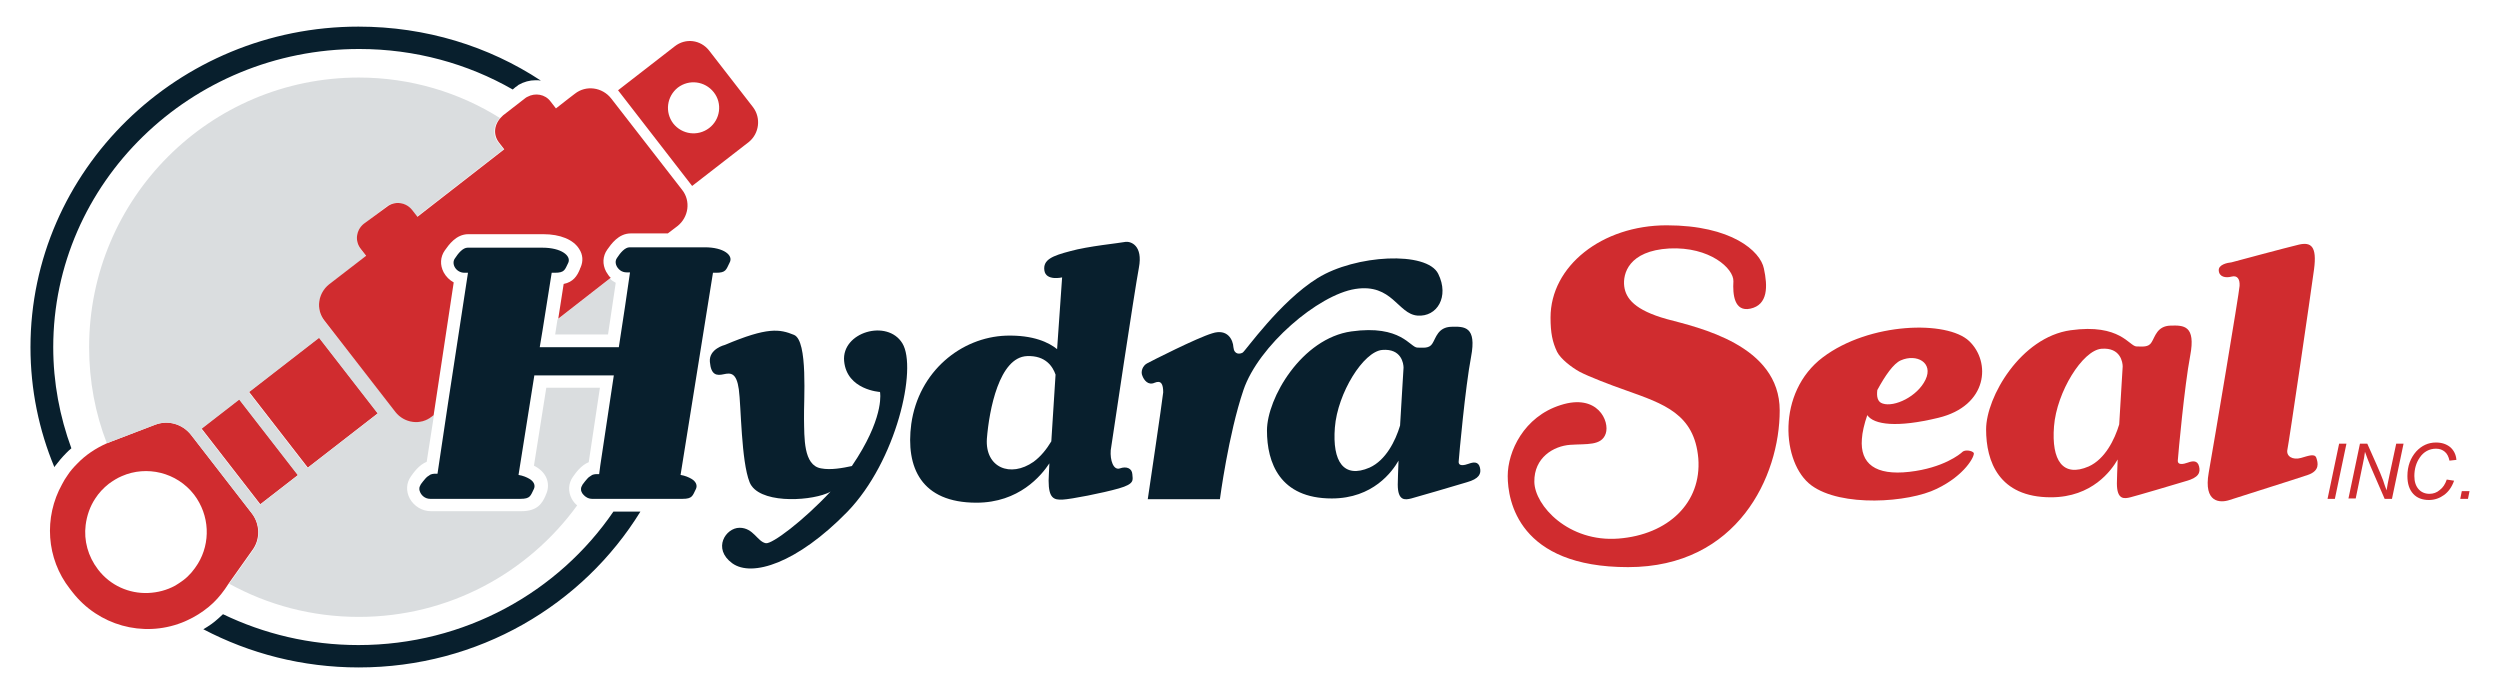 <?xml version="1.0" encoding="UTF-8"?> <svg xmlns="http://www.w3.org/2000/svg" xmlns:xlink="http://www.w3.org/1999/xlink" version="1.1" id="Layer_1" x="0px" y="0px" viewBox="0 0 648 180" style="enable-background:new 0 0 648 180;" xml:space="preserve"> <style type="text/css"> .st0{fill:#D02C2F;} .st1{fill:#DADDDF;} .st2{fill:#081F2D;} </style> <path class="st0" d="M570,120.9c-0.4-1.7-1.8-1.4-2.9-1s-2.8,0.8-2.6-0.7c0.1-1.5,1.7-19.1,3.2-27c1.5-7.9-1.7-7.9-5.1-7.8 c-3.5,0.1-4,2.9-4.9,4.3c-0.8,1.4-2.4,1.1-3.9,1.1c-1.9,0-4.2-6-17.1-4.2c-12.9,1.8-21.9,17.3-21.9,25.7c0,8.3,3.3,17.6,16.8,17.6 c10.7,0,15.7-7,17.3-9.8c-0.1,2.9-0.2,5.1-0.2,6.2c0,4.3,1.9,4,3.5,3.6s11.1-3.2,14.4-4.2C569.9,123.8,570.4,122.5,570,120.9z M541.4,120.9c-6.7,2.9-9.7-1.5-9-10.4c0.7-8.9,7.4-19.7,12.3-20.1c5-0.4,5.5,3.6,5.5,4.6c0,0.5-0.5,7.7-0.9,15 C548.1,114,545.6,119,541.4,120.9z"></path> <path class="st0" d="M578.4,68c0,0,14.5-3.9,17.5-4.6c3.1-0.7,4.7,0.4,3.9,6.4c-0.8,6-6.5,44.9-6.9,46.7c-0.4,1.8,1.4,2.8,3.5,2.2 c2.1-0.6,3.6-1.2,4,0c0.4,1.2,1,3.3-2.2,4.4c-3.2,1.1-17.9,5.7-20.3,6.5c-2.4,0.8-6.8,0.8-5.4-7.1c1.4-7.9,7.9-46.6,8-48.4 c0.1-1.8-0.6-2.8-2.1-2.4c-1.5,0.4-3.2,0.1-3.3-1.6C575,68.6,577.3,68.1,578.4,68L578.4,68z"></path> <path class="st0" d="M492.7,93.4c4.1-1.8,8.5,0.6,6.4,5c-2.1,4.4-8.1,7.2-11.1,6.2c-1.4-0.4-1.6-1.9-1.4-3.5 C488.6,97.4,490.8,94.2,492.7,93.4L492.7,93.4z M508.7,117.1c-0.6,0.6-5,4.2-13.8,5.2c-8.8,1-12.8-2.1-12.3-8.5 c0.1-1.7,0.6-3.9,1.4-6.2c1.7,2.5,7.7,3.3,18.4,0.7c12.9-3.1,13.7-14.5,8-19.9s-25.8-4.9-37.9,4.2c-12.1,9.1-10.7,27.5-3,33.2 c7.7,5.7,25.2,4.5,32.5,0.9c7.3-3.5,9.9-8.5,9.6-9.3C511.2,116.8,509.4,116.5,508.7,117.1L508.7,117.1z"></path> <path class="st0" d="M403.6,91.2c-1.2-2.5-1.7-4.9-1.7-8.9c0-13.3,13.3-23.9,30.1-23.9c16.8,0,24.3,6.7,25.2,11.2 c1,4.6,1.1,9.4-3.5,10.4c-4.2,0.9-4.6-3.7-4.4-7.1c0.1-3.3-6.1-9-16.6-8.5C422.1,65,420.6,71,421,74.2c0.4,3.2,2.8,6.2,11,8.5l0,0 c8.2,2.2,29.3,6.7,29.3,23.7S450.4,147,422,147c-28.4,0-31.2-17.2-31.2-23.6c0-6.4,4.2-15.4,13.7-18.4c9.6-3.1,12.8,4.2,11.7,7.4 c-1.1,3.2-4.9,2.6-9.2,2.9c-4.3,0.3-9.4,3.3-9.3,9.6c0.1,6.2,8.9,15.7,21.8,14.7c12.9-1,21.6-9.3,20.7-20.8 c-1-11.5-8.9-14.1-18.7-17.6c-4.3-1.5-9.7-3.6-12-4.8C407.3,95.2,404.5,93,403.6,91.2z"></path> <polygon class="st0" points="603.3,129.3 606.3,115 608.2,115 605.2,129.3 603.3,129.3 "></polygon> <path class="st0" d="M608.7,129.3l3-14.3h1.9l2.4,5.4c0.7,1.6,1.3,3,1.7,4.1c0.2,0.7,0.5,1.5,0.9,2.6c0.2-1.2,0.4-2.4,0.7-3.7 l1.8-8.4h1.9l-3,14.3h-1.9l-3.6-8.3c-0.6-1.5-1.1-2.7-1.5-3.9c-0.1,0.9-0.3,2.1-0.6,3.4l-1.8,8.7H608.7L608.7,129.3z"></path> <path class="st0" d="M634.2,124.3l1.9,0.3c-0.6,1.7-1.5,2.9-2.6,3.7c-1.1,0.8-2.4,1.3-3.9,1.3c-1.7,0-3.1-0.5-4.1-1.6 c-1-1.1-1.5-2.6-1.5-4.6c0-2.6,0.8-4.7,2.3-6.4c1.4-1.5,3.1-2.3,5.1-2.3c1.5,0,2.7,0.4,3.7,1.2c0.9,0.8,1.5,1.9,1.6,3.3l-1.8,0.2 c-0.2-1-0.6-1.8-1.2-2.3c-0.6-0.5-1.3-0.8-2.3-0.8c-1.7,0-3.2,0.8-4.2,2.3c-0.9,1.3-1.4,2.9-1.4,4.8c0,1.5,0.4,2.6,1.1,3.4 c0.7,0.8,1.7,1.2,2.8,1.2c1,0,1.9-0.3,2.7-1C633.2,126.4,633.8,125.5,634.2,124.3L634.2,124.3z"></path> <polygon class="st0" points="637.7,129.3 638.1,127.3 640.1,127.3 639.7,129.3 637.7,129.3 "></polygon> <path class="st0" d="M65.3,133.1l-15.8-20.4c-2.2-2.8-5.9-3.9-9.3-2.6l-11.5,4.4c-0.3,0.1-0.7,0.3-1,0.4c-2.9,1.3-5.5,3-7.7,5.3 c-0.9,0.9-1.8,1.9-2.5,3l0,0c-0.5,0.7-1,1.5-1.4,2.3c-4.8,8.6-4.1,19.3,2,27.1l0.7,0.9c6.7,8.6,18.2,11.8,28.3,7.9 c0.5-0.2,1-0.4,1.4-0.6c2-0.9,3.9-2.1,5.6-3.5c1.6-1.3,3-2.9,4.2-4.6l1-1.5l6.1-8.6C67.5,139.8,67.4,135.9,65.3,133.1z M51.3,146.1 c-1,1.6-2.2,3.1-3.8,4.3c-0.7,0.5-1.4,1-2.1,1.4c-2.2,1.2-4.6,1.8-7,1.9c-4.9,0.2-9.8-1.9-13-6.1c-2.6-3.4-3.7-7.5-3.2-11.5 c0.3-2.4,1.1-4.8,2.5-6.9c0.9-1.4,2.1-2.7,3.5-3.8c1.1-0.8,2.2-1.5,3.4-2c6.4-2.8,14.2-1,18.7,4.8C54.4,133.6,54.6,140.7,51.3,146.1 z"></path> <rect x="58.5" y="104.7" transform="matrix(0.79 -0.613 0.613 0.79 -58.188 64.173)" class="st0" width="12.4" height="24.9"></rect> <rect x="69.7" y="92" transform="matrix(0.79 -0.613 0.613 0.79 -46.931 71.581)" class="st0" width="23" height="24.9"></rect> <path class="st0" d="M195.2,27.8l-11.4-14.7c-2.2-2.8-6.1-3.3-8.9-1.1l-14.7,11.4l19.2,24.8l14.7-11.4 C196.8,34.6,197.3,30.6,195.2,27.8z M183.8,33.2c-2.9,2.2-7,1.7-9.3-1.2c-2.2-2.9-1.7-7,1.2-9.3c2.9-2.2,7-1.7,9.3,1.2 C187.3,26.8,186.7,31,183.8,33.2z"></path> <path class="st1" d="M157.6,86.7l2-13.4c-0.5-0.3-1.1-0.6-1.5-1.1l-13.6,10.6l-0.6,3.9H157.6z"></path> <path class="st1" d="M148.2,129.3c-1-1.9-0.9-4,0.3-5.7c0.7-1,2.1-3,4.1-3.8l2.9-19.3h-13.9l-3.2,20.2c1.4,0.7,2.5,1.7,3.1,2.9 c0.7,1.4,0.7,3,0.1,4.4c-0.1,0.2-0.2,0.4-0.2,0.5c-0.9,2-2.1,4-6.3,4h-23.4c-2.3,0-4.4-1.3-5.5-3.3c-1-1.9-0.9-4,0.3-5.7 c0.7-1,2.1-3,4.1-3.8l1.9-12.2l-0.5,0.4c-2.9,2.3-7.1,1.7-9.4-1.2L84.1,83.2c-2.3-2.9-1.7-7.1,1.2-9.4l9.6-7.4l-1.4-1.8 c-1.6-2-1.2-5,0.8-6.5l5.8-4.5c2-1.6,5-1.2,6.5,0.8l1.4,1.8l22.5-17.5l-1.4-1.8c-1.5-1.9-1.2-4.6,0.5-6.3 C119.1,24,106.5,20.1,93,20.1c-38.6,0-69.9,31.3-69.9,69.9c0,8.8,1.6,17.2,4.6,24.9c0.3-0.1,0.7-0.3,1-0.4l11.5-4.4 c3.3-1.3,7.1-0.2,9.3,2.6l15.8,20.4c2.2,2.8,2.3,6.7,0.2,9.6l-6.1,8.6c10,5.5,21.4,8.6,33.6,8.6c23.3,0,43.9-11.4,56.6-28.9 C149,130.5,148.6,130,148.2,129.3z M67.4,130.8l-15.2-19.6l9.8-7.6l15.2,19.6L67.4,130.8z M79.7,121.3l-15.2-19.6l18.2-14.1 l15.2,19.6L79.7,121.3z"></path> <path class="st0" d="M129.3,36.9l1.4,1.8l-22.5,17.5l-1.4-1.8c-1.6-2-4.5-2.4-6.5-0.8L94.3,58c-2,1.6-2.4,4.5-0.8,6.5l1.4,1.8 l-9.6,7.4c-2.9,2.3-3.5,6.5-1.2,9.4l18.4,23.7c2.3,2.9,6.5,3.5,9.4,1.2l0.5-0.4l5.2-34.4c-1.1-0.6-2-1.5-2.6-2.6 c-1-1.9-0.9-4,0.3-5.7c1-1.4,2.9-4.2,6.1-4.2h19.4c4.4,0,7.8,1.4,9.3,3.8c1,1.5,1.1,3.2,0.4,4.8c-0.1,0.2-0.2,0.4-0.2,0.5 c-0.7,1.7-1.7,3.3-4.2,3.8l-1.4,9l13.6-10.6c-0.5-0.4-0.8-1-1.2-1.6c-1-1.9-0.9-4,0.3-5.7c1-1.4,2.9-4.2,6.1-4.2h9.6l2.5-1.9 c2.9-2.3,3.5-6.5,1.2-9.4l-18.4-23.7c-2.3-2.9-6.5-3.5-9.4-1.2l-1.7,1.3l-3.2,2.5l-1.4-1.8c-1.4-1.9-4-2.3-6-1.2 c-0.2,0.1-0.4,0.2-0.5,0.3l-5.8,4.5c-0.1,0.1-0.2,0.2-0.3,0.3C128,32.2,127.8,34.9,129.3,36.9z"></path> <g> <path class="st2" d="M182.7,64.1h-8.9h-5.3h-5.3c-1.2,0-2.4,1.4-3.3,2.8c-0.7,1-0.2,2.4,0.9,3.2c0.4,0.3,1,0.5,1.6,0.5h0.9 l-1.3,8.9L160.4,90h-20.5l0.7-4.2l2.4-15.1h0.8c2.6,0,2.6-0.8,3.5-2.6c0.8-1.8-1.8-3.9-6.7-3.9h-19.4c-1.2,0-2.4,1.4-3.3,2.8 c-1,1.4,0.3,3.7,2.5,3.7h0.9l-5.2,34l-2.7,18.1h-0.9c-0.3,0-0.6,0.1-0.9,0.2c-0.3,0.2-0.6,0.4-0.9,0.6c-0.1,0.1-0.3,0.3-0.4,0.4 c-0.4,0.4-0.8,1-1.2,1.5c-0.1,0.2-0.2,0.4-0.3,0.6c-0.1,0.2-0.1,0.4-0.1,0.6s0,0.4,0.1,0.6c0.3,1,1.3,2,2.7,2h23.4 c2.6,0,2.6-0.8,3.5-2.6c0.4-0.9,0-1.9-1.2-2.6c-0.7-0.4-1.6-0.8-2.8-1v0l4.1-25.8h20.6l-3.5,23.3l-0.3,2.3h-0.8h-0.1 c-0.3,0-0.6,0.1-0.9,0.2c-0.3,0.2-0.6,0.4-0.9,0.6c-0.1,0.1-0.3,0.3-0.4,0.4c-0.4,0.4-0.8,1-1.2,1.5c-0.1,0.2-0.2,0.4-0.3,0.6 c-0.1,0.2-0.1,0.4-0.1,0.6s0,0.4,0.1,0.6c0.1,0.3,0.3,0.6,0.5,0.8c0.5,0.6,1.3,1.1,2.3,1.1h7.4h6.7h9.3c2.6,0,2.6-0.8,3.5-2.6 c0.4-0.9,0-1.9-1.2-2.6c-0.7-0.4-1.6-0.8-2.8-1v0l8.4-52.4h0.8c2.6,0,2.6-0.8,3.5-2.6C190.2,66.2,187.6,64.1,182.7,64.1z"></path> </g> <path class="st2" d="M233.9,89c-3.9-6.4-15.8-2.9-15.1,4.6c0.7,7.5,9.3,8,9.3,8s1.2,5.7-5.8,16.9c-0.5,0.8-1,1.5-1.5,2.3 c-2.3,0.5-5.5,1.1-8,0.6c-4.6-0.8-4.3-8-4.4-12.8c-0.1-4.7,1.1-20.3-2.6-21.8c-3.7-1.5-6.8-2.1-17.9,2.6c0,0-4.2,1-3.9,4.4 c0.3,3.5,1.8,3.6,3.6,3.2c1.8-0.4,3.3-0.4,3.9,3.9c0.6,4.3,0.6,18.6,2.8,24.1c2.2,5.5,14.8,5,20,2.9c0.3-0.1,0.7-0.3,1-0.5 c-7.1,7.6-15.2,13.7-16.8,13.4c-2.2-0.4-3.2-4-6.8-4c-3.6,0-7.1,5.4-1.9,9.2c5.1,3.7,16.8,0,29.8-13.3 C232.4,119.5,237.8,95.4,233.9,89z"></path> <path class="st2" d="M295.2,69.4c1.1-5.8-2.1-6.9-3.5-6.7c-1.4,0.3-9.7,1.1-14.3,2.4c-4.6,1.2-7.1,2.2-6.7,5 c0.4,2.8,4.6,1.8,4.6,1.8s-0.6,8.4-1.3,18.6c-2.1-1.7-6.1-3.7-13.2-3.5c-11.7,0.4-22.7,9.3-24.6,22.9c-1.5,11.3,2.6,20.4,16.9,20.4 c11,0,16.8-7,18.9-10.2c-0.1,2.3-0.2,3.9-0.2,4.5c0,4.6,1.4,5,3.6,4.9c2.2-0.1,10.4-1.7,14.6-2.9c4.2-1.2,3.6-2.2,3.5-3.7 c-0.1-1.5-1.5-2.1-3.2-1.5c-1.7,0.6-2.6-2.1-2.4-4.7C288.3,113.9,294.1,75.2,295.2,69.4z M267.9,119.7c-6,4.2-12.6,1.5-12.1-6 c0.6-7.5,3.2-21.1,10.4-21.4c4.9-0.2,6.7,2.8,7.4,4.8c-0.4,6.1-0.8,12.3-1.1,17.3C271.3,116.4,269.8,118.3,267.9,119.7z"></path> <path class="st2" d="M297.5,129.4h18.7c0,0,2.2-16.8,6.1-28.3c3.9-11.5,19.4-24.7,29-26.2c9.6-1.5,11,6.5,16.1,6.9 c5.1,0.4,8.3-4.9,5.4-10.8c-2.9-6-21.5-5-31.3,1.1c-9.8,6.1-18.7,18.9-19.4,19.3c-0.7,0.4-2.2,0.6-2.4-1.4c-0.1-1.9-1.5-4.9-5.5-3.6 c-4,1.2-15.8,7.2-16.9,7.8c-1.1,0.6-1.7,2.1-1.2,3.2c0.4,1.1,1.5,2.6,3.2,1.8c1.7-0.7,2.2,0.4,2.2,2.5 C301.3,103.8,297.5,129.4,297.5,129.4L297.5,129.4z"></path> <path class="st2" d="M383.6,121.2c-0.4-1.7-1.8-1.4-2.9-1s-2.8,0.8-2.6-0.7c0.1-1.5,1.7-19.1,3.2-27s-1.7-7.9-5.1-7.8 c-3.5,0.1-4,2.9-4.9,4.3c-0.8,1.4-2.4,1.1-3.9,1.1c-1.9,0-4.2-6-17.1-4.2c-12.9,1.8-21.9,17.3-21.9,25.7c0,8.3,3.3,17.6,16.8,17.6 c10.7,0,15.7-7,17.3-9.8c-0.1,2.9-0.2,5.1-0.2,6.2c0,4.3,1.9,4,3.5,3.6c1.5-0.4,11.1-3.2,14.4-4.2 C383.4,124.1,384,122.8,383.6,121.2z M355,121.2c-6.7,2.9-9.7-1.5-9-10.4s7.4-19.7,12.3-20.1c5-0.4,5.5,3.6,5.5,4.6 c0,0.5-0.5,7.7-0.9,15C361.7,114.3,359.2,119.3,355,121.2z"></path> <path class="st2" d="M134.4,22L134.4,22c1.4-0.8,2.9-1.2,4.4-1.2c0.5,0,1,0,1.4,0.1c-13.5-8.9-29.8-14-47.3-14 C46.1,6.9,7.9,44.2,7.9,90c0,11,2.2,21.5,6.2,31.1c0-0.1,0.1-0.1,0.1-0.2c0.9-1.2,1.9-2.4,3-3.5c0.4-0.4,0.8-0.8,1.3-1.2 c-3-8.2-4.7-17-4.7-26.2c0-42.6,35.6-77.3,79.3-77.3c14.5,0,28.1,3.8,39.8,10.5l0.7-0.6C133.9,22.4,134.2,22.2,134.4,22z"></path> <path class="st2" d="M52.7,163.1c12,6.3,25.7,9.9,40.3,9.9c31,0,58.1-16.2,73-40.4H159c-14.2,20.8-38.5,34.6-66.1,34.6 c-12.6,0-24.5-2.9-35.1-8c-0.4,0.4-0.8,0.7-1.2,1.1C55.4,161.4,54.1,162.3,52.7,163.1z"></path> </svg> 